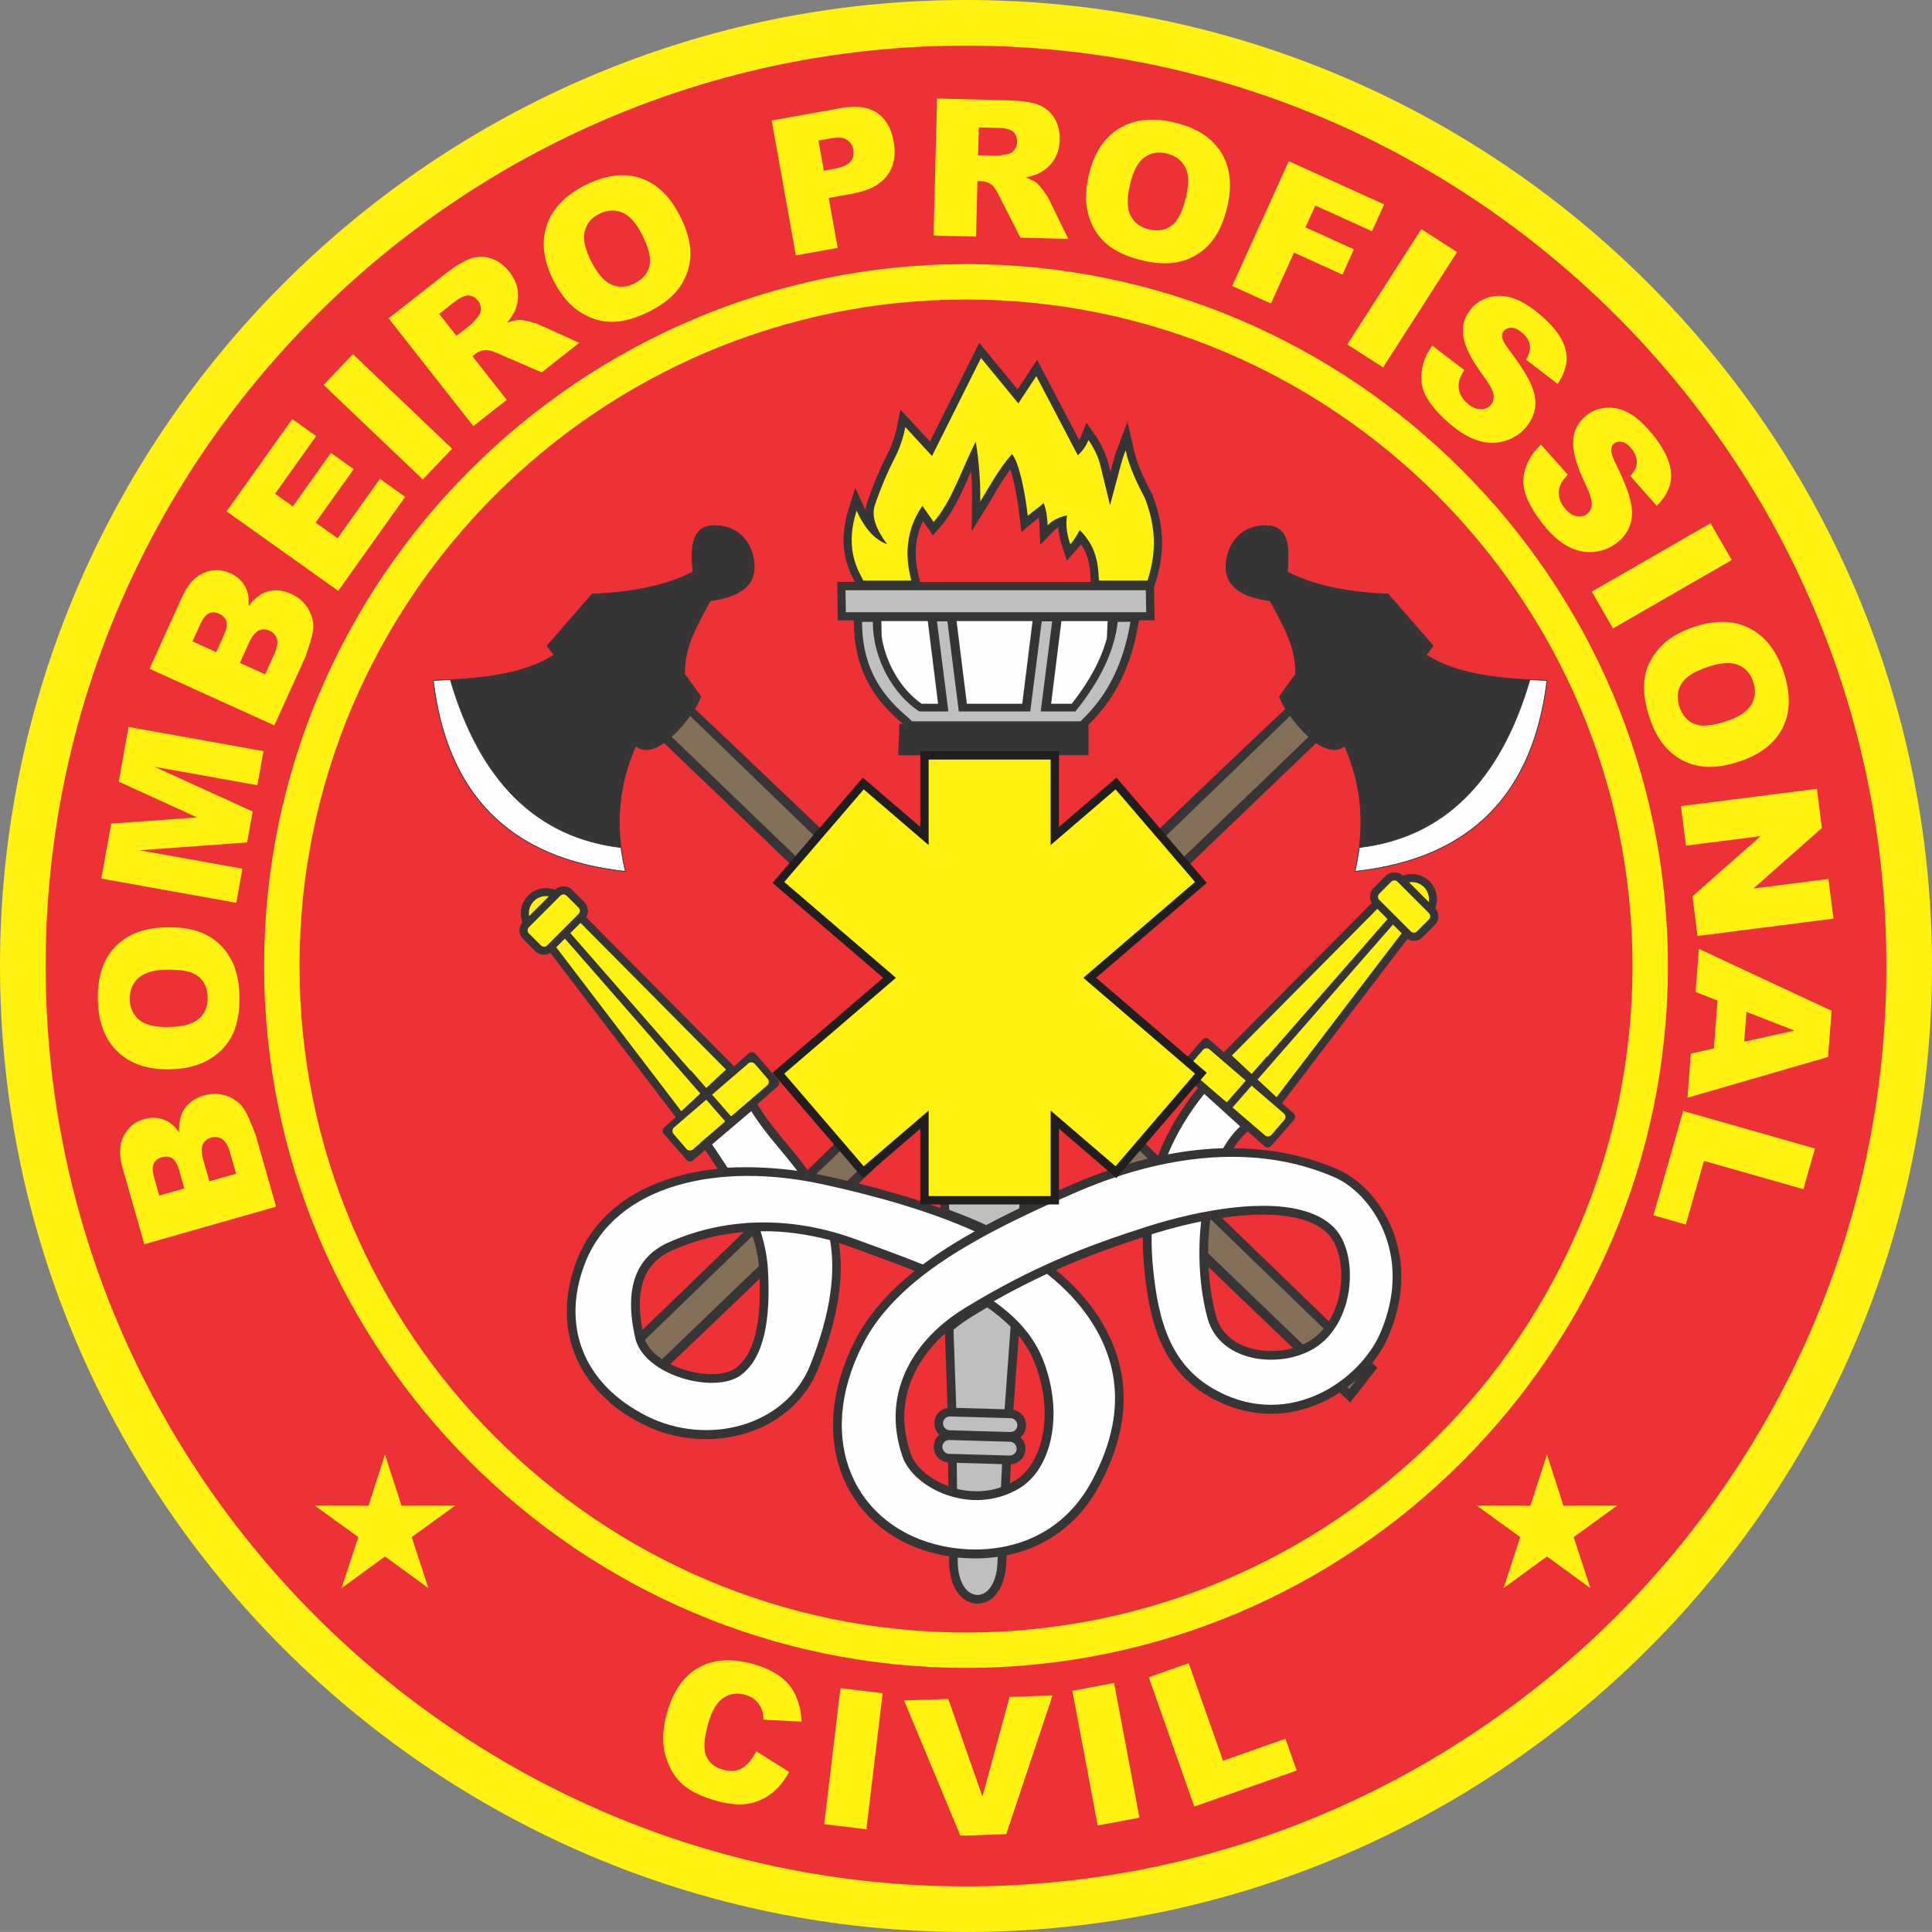 <?xml version="1.0" encoding="UTF-8"?>
<!DOCTYPE svg PUBLIC "-//W3C//DTD SVG 1.1//EN" "http://www.w3.org/Graphics/SVG/1.1/DTD/svg11.dtd">
<!-- Creator: CorelDRAW -->
<svg xmlns="http://www.w3.org/2000/svg" xml:space="preserve" width="53.36mm" height="53.359mm" version="1.1" style="shape-rendering:geometricPrecision; text-rendering:geometricPrecision; image-rendering:optimizeQuality; fill-rule:evenodd; clip-rule:evenodd"
viewBox="0 0 811.96 811.95"
 xmlns:xlink="http://www.w3.org/1999/xlink"
 xmlns:xodm="http://www.corel.com/coreldraw/odm/2003">
 <rect x="0" y="0" width="811.96" height="811.95" fill="#808080" stroke="none"/>
 <defs>
  <style type="text/css">
   <![CDATA[
    .str0 {stroke:#373435;stroke-width:0.27;stroke-miterlimit:2.613}
    .str2 {stroke:#373435;stroke-width:0.27;stroke-miterlimit:2.613}
    .str1 {stroke:#373435;stroke-width:0.27;stroke-miterlimit:2.613}
    .str3 {stroke:#373435;stroke-width:0.27;stroke-miterlimit:2.613}
    .str4 {stroke:#373435;stroke-width:0.27;stroke-miterlimit:2.613}
    .fil9 {fill:none}
    .fil6 {fill:#FEFEFE}
    .fil8 {fill:#FEFEFE}
    .fil5 {fill:#BDBFC1}
    .fil3 {fill:#373435}
    .fil4 {fill:#FFF212}
    .fil0 {fill:#FFF212}
    .fil7 {fill:#847059}
    .fil2 {fill:#ED3237}
    .fil1 {fill:#ED3237}
    .fil11 {fill:#FFF212;fill-rule:nonzero}
    .fil10 {fill:#201E1E;fill-rule:nonzero}
   ]]>
  </style>
 </defs>
 <g id="Camada_x0020_1">
  <g id="_2252243869008">
   <path class="fil0" d="M405.98 0c223.6,0 405.98,182.37 405.98,405.98 0,223.6 -182.37,405.98 -405.98,405.98 -223.6,0 -405.98,-182.37 -405.98,-405.98 0,-223.6 182.37,-405.98 405.98,-405.98z"/>
   <path class="fil1" d="M405.98 19.17c213.05,0 386.81,173.76 386.81,386.81 0,213.05 -173.76,386.81 -386.81,386.81 -213.05,0 -386.81,-173.76 -386.81,-386.81 0,-213.05 173.76,-386.81 386.81,-386.81zm0 91.81c162.48,0 294.99,132.52 294.99,294.99 0,162.48 -132.52,294.99 -294.99,294.99 -162.48,0 -294.99,-132.52 -294.99,-294.99 0,-162.48 132.52,-294.99 294.99,-294.99z"/>
   <path class="fil2" d="M405.98 125.87c154.28,0 280.11,125.83 280.11,280.11 0,154.28 -125.83,280.11 -280.11,280.11 -154.28,0 -280.11,-125.83 -280.11,-280.11 0,-154.28 125.83,-280.11 280.11,-280.11z"/>
   <path class="fil3" d="M425.86 592.47l0.3 0.05 0.63 0.18 0.6 0.24 0.57 0.3 0.53 0.35 0.49 0.39 0.45 0.44 0.4 0.47 0.36 0.51 0.31 0.54 0.26 0.57 0.2 0.6 0.15 0.62 0.09 0.63 0.03 0.56 0 0.19 -0.03 0.59 -0.11 0.68 -0.18 0.65 -0.24 0.62 -0.3 0.58 -0.35 0.54 -0.4 0.5 -0.44 0.46 -0.35 0.29 0.32 0.31 0.4 0.47 0.36 0.51 0.31 0.54 0.26 0.57 0.21 0.59 0.15 0.62 0.09 0.63 0.03 0.56 0 0.19 -0.03 0.59 -0.11 0.68 -0.18 0.65 -0.24 0.62 -0.3 0.58 -0.35 0.54 -0.4 0.5 -0.44 0.45 -0.48 0.41 -0.52 0.36 -0.55 0.31 -0.58 0.26 -0.61 0.2 -0.63 0.14 -0.66 0.08 -0.06 0 -1.93 41.68 -0.14 1.82 -0.23 1.77 -0.32 1.68 -0.41 1.58 -0.5 1.48 -0.59 1.38 -0.67 1.28 -0.76 1.18 -0.84 1.07 -0.93 0.95 -1.01 0.83 -1.09 0.7 -1.16 0.55 -1.22 0.39 -1.26 0.22 -1.28 0.04 -1.27 -0.14 -1.23 -0.31 -1.18 -0.48 -1.12 -0.63 -1.04 -0.76 -0.96 -0.89 -0.87 -1 -0.79 -1.11 -0.7 -1.21 -0.62 -1.3 -0.53 -1.4 -0.44 -1.49 -0.35 -1.58 -0.26 -1.67 -0.17 -1.76 -0.07 -1.8 -0.42 -41.81 -0.34 -0.03 -0.65 -0.12 -0.63 -0.18 -0.6 -0.24 -0.57 -0.3 -0.53 -0.35 -0.49 -0.39 -0.45 -0.44 -0.4 -0.48 -0.36 -0.51 -0.31 -0.54 -0.26 -0.57 -0.2 -0.6 -0.15 -0.61 -0.09 -0.63 -0.03 -0.56 0 -0.19 0.03 -0.59 0.11 -0.67 0.18 -0.65 0.24 -0.62 0.3 -0.58 0.35 -0.54 0.4 -0.5 0.44 -0.45 0.35 -0.29 -0.32 -0.31 -0.4 -0.47 -0.36 -0.51 -0.31 -0.54 -0.26 -0.57 -0.2 -0.6 -0.15 -0.61 -0.09 -0.63 -0.03 -0.56 0 -0.19 0.03 -0.59 0.11 -0.67 0.18 -0.65 0.24 -0.62 0.3 -0.58 0.35 -0.54 0.4 -0.5 0.44 -0.45 0.48 -0.41 0.52 -0.36 0.55 -0.31 0.58 -0.26 0.61 -0.2 0.64 -0.14 0.11 -0.01 -1.21 -34.47c2.99,-2.62 6.16,-4.94 9.38,-6.92l0 -0c0.02,-0.02 0.05,-0.03 0.07,-0.05 8.24,-5.07 16.02,-9.41 23.46,-13.2l-0.31 4.29 -0.46 0.23 -2.49 1.31 -2.52 1.36 -2.55 1.4 -2.13 1.2c3.34,2.35 6.42,4.87 9.2,7.61l-2.77 38zm5.93 -81.3c-13.3,6.39 -25.36,12.98 -35.7,20.16l-0.15 -4.35 0.03 -0.02 2.01 -1.33 2.04 -1.32 2.08 -1.3 2.11 -1.29 2.15 -1.28 2.18 -1.27 2.21 -1.26 0.73 -0.41c-5.16,-2.31 -10.54,-4.45 -16.09,-6.45 -2.15,-61.54 -6.86,-136.23 -6.86,-193.6l-11.03 0 0.47 -13.14 1.52 0 -0.3 -0.29 -2.5 -2.22 -1 -0.93 -0.98 -0.94 -0.96 -0.96 -0.93 -0.98 -0.91 -1 -0.88 -1.02 -0.86 -1.04 -0.83 -1.06 -0.81 -1.08 -0.78 -1.1 -0.75 -1.12 -0.72 -1.14 -0.7 -1.17 -0.66 -1.19 -0.64 -1.22 -0.6 -1.25 -0.57 -1.27 -0.54 -1.3 -0.51 -1.33 -0.47 -1.36 -0.44 -1.39 -0.4 -1.42 -0.37 -1.45 -0.33 -1.48 -0.29 -1.51 -0.25 -1.54 -0.21 -1.58 -0.17 -1.61 -0.13 -1.65 -0.09 -1.68 -0.09 -3.3 -6.72 0 -0.24 -16.18 7.4 0 -1.3 -2.58 -0.5 -1.07 -0.45 -1.07 -0.41 -1.07 -0.37 -1.07 -0.33 -1.07 -0.3 -1.07 -0.26 -1.07 -0.22 -1.07 -0.19 -1.07 -0.15 -1.07 -0.12 -1.07 -0.08 -1.07 -0.05 -1.07 -0.02 -1.07 0.02 -1.07 0.05 -1.07 0.08 -1.07 0.1 -1.07 0.14 -1.07 0.16 -1.07 0.19 -1.08 0.22 -1.08 0.24 -1.08 0.27 -1.08 0.3 -1.08 0.32 -1.08 2.86 -9.01 4.04 8.8 0.29 0.6 0.01 -0.14 0.07 -0.64 0.1 -0.64 0.13 -0.64 0.16 -0.63 0.18 -0.59 0.25 -0.74 0.24 -0.7 0.24 -0.7 0.25 -0.69 0.25 -0.69 0.25 -0.69 0.25 -0.69 0.26 -0.68 0.26 -0.68 0.26 -0.68 0.26 -0.67 0.27 -0.67 0.27 -0.67 0.27 -0.67 0.28 -0.66 0.28 -0.66 0.28 -0.66 0.28 -0.66 0.29 -0.65 0.29 -0.65 0.29 -0.65 0.29 -0.65 0.3 -0.64 0.3 -0.64 0.3 -0.64 0.3 -0.63 0.31 -0.63 0.31 -0.63 0.31 -0.63 0.31 -0.63 0.32 -0.63 0.3 -0.6 0.29 -0.61 0.28 -0.61 0.27 -0.62 0.26 -0.62 0.25 -0.63 0.24 -0.63 0.23 -0.63 0.22 -0.63 0.21 -0.64 0.2 -0.64 0.19 -0.64 0.18 -0.65 0.18 -0.65 0.17 -0.65 0.16 -0.65 0.15 -0.65 0.14 -0.66 1.45 -7.08 12.4 13.41 20.74 -41.48 16.09 19.57 8.2 -12.44 17.71 33.79 0.01 -0.02 0.17 -0.34 0.16 -0.35 0.16 -0.35 2.57 -6.29 3.65 5.26 0.36 0.53 0.35 0.53 0.34 0.53 0.33 0.53 0.31 0.53 0.3 0.53 0.3 0.53 0.28 0.53 0.27 0.53 0.26 0.53 0.25 0.52 0.24 0.53 0.23 0.53 0.22 0.53 0.21 0.52 0.2 0.53 0.19 0.52 0.18 0.53 0.17 0.52 0.16 0.52 0.15 0.52 0.14 0.52 0.93 3.81 1.04 -3.87 0.17 -0.61 0.17 -0.61 0.18 -0.61 0.18 -0.61 0.19 -0.6 0.19 -0.6 0.2 -0.6 0.21 -0.6 0.21 -0.6 0.22 -0.6 4.24 -11.17 2.67 11.78 0.21 0.87 0.23 0.86 0.24 0.86 0.26 0.87 0.28 0.87 0.3 0.88 0.32 0.89 0.34 0.91 0.37 0.93 0.39 0.95 0.42 0.97 0.45 1 0.48 1.04 0.51 1.07 0.54 1.11 0.57 1.16 0.61 1.2 0.65 1.25 0.66 1.26 0.43 1.18 0.42 1.21 0.4 1.2 0.37 1.19 0.35 1.19 0.32 1.18 0.29 1.18 0.27 1.17 0.24 1.17 0.21 1.17 0.19 1.16 0.16 1.16 0.13 1.16 0.1 1.16 0.07 1.17 0.05 1.17 0.02 1.17 -0.01 1.18 -0.04 1.18 -0.07 1.19 -0.1 1.2 -0.13 1.21 -0.16 1.21 -0.19 1.22 -0.22 1.24 -0.25 1.25 -0.28 1.26 -0.31 1.27 -0.35 1.29 -0.38 1.3 -0.9 2.89 0.26 13.83 -6.56 0 -0.43 2.48 -0.29 1.56 -0.31 1.54 -0.33 1.53 -0.36 1.51 -0.38 1.5 -0.4 1.49 -0.43 1.47 -0.45 1.46 -0.47 1.44 -0.5 1.43 -0.52 1.41 -0.55 1.4 -0.57 1.38 -0.6 1.36 -0.62 1.35 -0.65 1.33 -0.68 1.32 -0.7 1.3 -0.73 1.28 -0.76 1.27 -0.78 1.25 -0.81 1.23 -0.84 1.22 -0.87 1.2 -0.9 1.18 -0.93 1.16 -0.96 1.15 -0.99 1.13 -1.02 1.11 -1.05 1.09 -1.34 1.33 0 12.83 -13.71 0c-1.85,56.69 -7.87,137.24 -11.98,193.71zm-29.37 -300.74l-0.59 1.11 -0.6 1.1 -0.62 1.08 -0.63 1.07 -0.65 1.05 -0.67 1.03 -0.69 1.01 -0.71 0.99 -0.73 0.97 -0.76 0.94 -3.65 4.26 -3.45 -4.92 -0.3 -0.42 -0.3 -0.43 -0.17 -0.25 -0.26 0.55 -0.37 0.84 -0.34 0.84 -0.32 0.85 -0.29 0.85 -0.26 0.86 -0.24 0.86 -0.21 0.87 -0.18 0.87 -0.16 0.88 -0.13 0.88 -0.11 0.89 -0.08 0.89 -0.06 0.9 -0.03 0.9 -0.01 0.91 0.02 0.92 0.04 0.92 0.06 0.93 0.09 0.94 0.11 0.94 0.14 0.95 0.16 0.96 0.18 0.96 0.21 0.97 0.23 0.98 0.63 2.46 71.69 0 -0.05 -1.07 -0.03 -0.63 -0.04 -0.62 -0.04 -0.62 -0.05 -0.62 -0.05 -0.61 -0.06 -0.61 -0.07 -0.61 -0.08 -0.6 -0.09 -0.6 -0.1 -0.6 -0.11 -0.59 -0.13 -0.59 -0.14 -0.59 -0.15 -0.58 -0.17 -0.58 -0.19 -0.58 -0.2 -0.58 -0.22 -0.57 -0.24 -0.57 -0.26 -0.57 -0.28 -0.57 -0.31 -0.57 -0.33 -0.57 -0.35 -0.57 -0.38 -0.58 -0.02 -0.03 -0.18 0.26 -0.32 0.44 -0.33 0.44 -0.35 0.43 -0.37 0.43 -4.36 4.85 -1.98 -6.08 -0.12 -0.4 -0.12 -0.4 -0.12 -0.4 -0.12 -0.4 -0.11 -0.41 -0.11 -0.41 -0.1 -0.41 -0.1 -0.42 -0.09 -0.42 -0.09 -0.42 -0.08 -0.42 -0.08 -0.43 -0.07 -0.43 -0.07 -0.43 -0.06 -0.44 -0.05 -0.44 -0.05 -0.44 -0.04 -0.44 -0.02 -0.28 -0.1 0.06 -0.17 0.11 -0.17 0.11 -0.16 0.11 -0.16 0.11 -0.15 0.11 -0.15 0.11 -0.15 0.12 -0.14 0.12 -0.14 0.12 -0.13 0.12 -0.13 0.12 -0.12 0.12 -5.74 5.9 -0.35 -8.31 -0.01 -0.28 -0.02 -0.28 -0.02 -0.29 -0.02 -0.28 -0.02 -0.28 -0.02 -0.28 -0.02 -0.28 -0.03 -0.28 -0.03 -0.28 -0.03 -0.28 -0.03 -0.27 -0.01 -0.04 -0.12 0.09 -0.42 0.32 -0.43 0.34 -0.45 0.36 -0.46 0.38 -5.42 4.6 -0.87 -7.43 -0.12 -1.01 -0.13 -1.02 -0.14 -1.02 -0.15 -1.01 -0.16 -1.01 -0.16 -1 -0.17 -1 -0.17 -0.99 -0.18 -0.98 -0.18 -0.96 -0.19 -0.95 -0.19 -0.93 -0.2 -0.91 -0.2 -0.89 -0.21 -0.86 -0.21 -0.84 -0.21 -0.81 -0.22 -0.78 -0.22 -0.75 -0.22 -0.71 -0.17 -0.5 -0.11 0.15 -0.46 0.63 -0.45 0.64 -0.44 0.64 -0.44 0.64 -0.43 0.64 -0.42 0.64 -0.42 0.64 -0.41 0.64 -0.4 0.64 -0.4 0.64 -0.39 0.64 -0.38 0.63 -0.38 0.63 -0.37 0.62 -0.37 0.62 -0.36 0.61 -0.36 0.6 -0.35 0.6 -0.35 0.59 -0.34 0.58 -0.34 0.57 -0.33 0.56 -0.33 0.55 -0.33 0.54 -6.87 11.11 0.17 -13.24 0 -0.77 0 -0.76 -0 -0.77 -0.01 -0.77 -0.01 -0.77 -0.02 -0.77 -0.02 -0.77 -0.02 -0.77 -0.03 -0.77 -0.03 -0.77 -0.04 -0.77 -0.04 -0.77 -0.05 -0.77 -0.05 -0.77 -0.06 -0.77 -0.03 -0.4 -0.41 0.93 -0.5 1.14 -0.5 1.14 -0.51 1.15 -0.51 1.15 -0.52 1.14 -0.53 1.14 -0.54 1.14 -0.55 1.13 -0.56 1.13 -0.57 1.12z"/>
   <path class="fil4" d="M370.15 205.57l0.26 -0.66 0.26 -0.66 0.26 -0.65 0.27 -0.65 0.27 -0.65 0.27 -0.65 0.27 -0.64 0.28 -0.64 0.28 -0.64 0.28 -0.63 0.28 -0.63 0.29 -0.63 0.29 -0.63 0.29 -0.62 0.3 -0.62 0.3 -0.62 0.3 -0.61 0.3 -0.61 0.3 -0.61 0.31 -0.61 0.32 -0.63 0.32 -0.64 0.32 -0.66 0.31 -0.67 0.29 -0.67 0.28 -0.67 0.27 -0.68 0.26 -0.68 0.25 -0.68 0.24 -0.68 0.23 -0.68 0.22 -0.69 0.21 -0.69 0.2 -0.69 0.19 -0.69 0.18 -0.7 0.17 -0.7 0.16 -0.7 0.15 -0.7 0.1 -0.5 11.22 12.13 20.59 -41.19 15.68 19.08 7.56 -11.46 17.43 33.26c2.13,-1.86 3.55,-4.03 4.48,-6.41l0.01 0.01 0.33 0.49 0.32 0.49 0.31 0.49 0.3 0.49 0.29 0.49 0.28 0.49 0.27 0.48 0.26 0.48 0.25 0.48 0.24 0.48 0.23 0.48 0.22 0.48 0.21 0.47 0.2 0.47 0.19 0.47 0.18 0.47 0.17 0.47 0.16 0.47 0.15 0.47 0.14 0.46 0.13 0.47 0.12 0.46 4.11 16.89 4.54 -16.89 0.16 -0.58 0.17 -0.58 0.17 -0.58 0.17 -0.58 0.18 -0.57 0.19 -0.57 0.19 -0.57 0.2 -0.57 0.2 -0.57 0.21 -0.56 0.17 -0.45 0.14 0.64 0.23 0.92 0.24 0.92 0.26 0.92 0.28 0.92 0.3 0.93 0.32 0.94 0.34 0.94 0.36 0.96 0.39 0.98 0.41 1 0.44 1.02 0.46 1.04 0.49 1.07 0.52 1.1 0.55 1.14 0.59 1.18 0.62 1.22 0.65 1.28 0.56 1.07 0.35 0.94 0.4 1.16 0.38 1.15 0.35 1.14 0.33 1.12 0.3 1.12 0.28 1.11 0.25 1.1 0.22 1.1 0.2 1.09 0.17 1.09 0.15 1.08 0.12 1.08 0.09 1.08 0.07 1.08 0.04 1.08 0.02 1.09 -0.01 1.09 -0.04 1.1 -0.07 1.1 -0.09 1.11 -0.12 1.12 -0.15 1.14 -0.18 1.14 -0.21 1.16 -0.24 1.17 -0.27 1.19 -0.3 1.2 -0.33 1.22 -0.36 1.24 -0.3 0.95 -20.43 0c-0.29,-6.89 -0.99,-14.17 -8.05,-21.21 -1.09,1.95 -2.27,4.12 -3.99,5.99 -1.27,-3.86 -2.09,-8.11 -1.33,-12.17 -3.8,0.8 -6.4,2.33 -8.17,4.19 -0.12,-3.26 -0.57,-6.65 -1.71,-9.38 -1.9,1.93 -3.8,2.93 -6.65,5.39 -1.25,-11.02 -3.87,-22.98 -6.65,-25.94 -5.82,6.59 -10.02,14.67 -13.31,19.95 0.13,-8.38 -0.51,-16.76 -1.9,-25.14 -5.61,10.78 -9.98,25.01 -17.68,33.72 -1.58,-2.26 -3.17,-4.52 -4.75,-6.78 -6.61,9.61 -7.65,20.16 -4.64,31.38l-20.21 0 -1.76 -3.51 -0.45 -0.97 -0.41 -0.97 -0.37 -0.96 -0.34 -0.96 -0.3 -0.96 -0.26 -0.96 -0.23 -0.96 -0.2 -0.96 -0.17 -0.96 -0.13 -0.96 -0.1 -0.96 -0.07 -0.96 -0.04 -0.97 -0.02 -0.97 0.01 -0.97 0.04 -0.97 0.07 -0.98 0.1 -0.98 0.12 -0.98 0.15 -0.99 0.18 -0.99 0.2 -1 0.23 -1 0.25 -1 0.28 -1.01 0.3 -1.01 0.14 -0.45c3.39,7.52 7.66,12.21 12.82,14.06 -4.37,-5.84 -6.81,-11.51 -5.13,-16.44l0.23 -0.69 0.24 -0.68 0.24 -0.68 0.24 -0.68 0.24 -0.68 0.25 -0.67 0.25 -0.67 0.25 -0.66 0.25 -0.66 0.26 -0.66z"/>
   <polygon class="fil5" points="481.56,248.04 481.73,257.31 355.48,257.31 355.34,248.04 "/>
   <path class="fil5" d="M475.08 261.35l-0.22 1.29 -0.28 1.5 -0.3 1.49 -0.32 1.47 -0.34 1.46 -0.37 1.44 -0.39 1.43 -0.41 1.41 -0.43 1.4 -0.45 1.38 -0.48 1.37 -0.5 1.35 -0.52 1.33 -0.55 1.32 -0.57 1.3 -0.59 1.28 -0.62 1.27 -0.64 1.25 -0.67 1.24 -0.69 1.22 -0.72 1.2 -0.74 1.19 -0.77 1.17 -0.8 1.15 -0.82 1.14 -0.85 1.12 -0.88 1.1 -0.91 1.09 -0.93 1.07 -0.96 1.05 -0.99 1.04 -2.28 2.27 -70.82 0 -1.73 -1.66 -2.52 -2.24 -0.95 -0.88 -0.93 -0.89 -0.91 -0.91 -0.88 -0.92 -0.86 -0.94 -0.83 -0.95 -0.81 -0.97 -0.78 -0.99 -0.76 -1.01 -0.73 -1.03 -0.7 -1.05 -0.67 -1.07 -0.65 -1.09 -0.62 -1.11 -0.59 -1.13 -0.56 -1.15 -0.53 -1.18 -0.5 -1.21 -0.47 -1.23 -0.44 -1.26 -0.41 -1.29 -0.37 -1.32 -0.34 -1.35 -0.31 -1.38 -0.27 -1.42 -0.24 -1.45 -0.2 -1.48 -0.16 -1.52 -0.12 -1.56 -0.09 -1.59 -0.07 -2.57 4.57 0c-0.09,15.91 9.02,30.92 19.51,37.67 4.12,0 8.19,0 12.23,0l-4.81 -37.87 4.38 0 4.81 37.87c10.07,0 19.99,0 30.03,0l4.82 -37.87 4.39 0 -4.82 37.87c4.81,0 9.65,0 14.56,0 10.8,-13.32 16.47,-25.83 17.81,-37.67l5.32 0z"/>
   <path class="fil5" d="M399.31 595.3l25.43 0.72c1.6,0.05 2.82,1.39 2.82,2.99l0 0c0,1.6 -1.39,2.87 -2.99,2.82l-25.43 -0.72c-1.6,-0.05 -2.82,-1.39 -2.82,-2.99l0 0c0,-1.6 1.39,-2.87 2.99,-2.82zm40.96 -276.51c-1.64,49.83 -7.74,131.74 -11.99,190l-1.98 0.96 -3.54 1.77 -3.48 1.78 -3.42 1.8 -0.38 0.21 -0 0 -0.21 -0.1 -3.8 -1.71 -3.87 -1.65 -3.94 -1.59 -4 -1.53 -0.72 -0.26c-2.09,-59.79 -6.99,-138.79 -6.99,-189.67l48.3 0zm-41.24 286.41l25.43 0.72c1.6,0.05 2.82,1.39 2.82,2.99l0 0c0,1.6 -1.39,2.87 -2.99,2.82l-25.43 -0.72c-1.6,-0.05 -2.82,-1.39 -2.82,-2.99l0 0c0,-1.6 1.39,-2.87 2.99,-2.82zm25.82 -49.27l-2.65 36.34 -20.32 -0.58 -1.15 -32.82 1.25 -1.02 1.57 -1.2 1.59 -1.15 1.61 -1.09 1.64 -1.04 2.69 -1.64 2.67 -1.6 2.15 -1.26 1.1 0.74 2.25 1.63 2.16 1.68 2.06 1.73 1.38 1.26zm-3.72 59.39l-1.93 41.54c-0.86,18.45 -16.51,17.59 -16.69,-0.47l-0.41 -41.6 19.03 0.54z"/>
   <path class="fil6" d="M441.74 295.78l8.65 0 0.1 -0.13 1.03 -1.32 0.99 -1.32 0.95 -1.31 0.92 -1.3 0.88 -1.29 0.85 -1.29 0.82 -1.28 0.78 -1.27 0.75 -1.27 0.71 -1.26 0.68 -1.25 0.65 -1.24 0.61 -1.24 0.58 -1.23 0.55 -1.22 0.51 -1.22 0.48 -1.21 0.45 -1.21 0.42 -1.2 0.39 -1.19 0.36 -1.18 0.33 -1.18 0.3 -6.69 0.1 -0.44 -19.5 0 -4.33 34.75zm-35.39 0l23.27 0 4.33 -34.75 -31.93 0 4.33 34.75zm-34.15 -21.28l0.46 1.35 0.51 1.33 0.54 1.3 0.58 1.28 0.62 1.26 0.65 1.23 0.68 1.2 0.71 1.17 0.74 1.14 0.77 1.1 0.79 1.07 0.82 1.03 0.84 0.99 0.86 0.95 0.87 0.91 0.89 0.87 0.9 0.82 0.91 0.77 0.92 0.73 0.92 0.67 0.16 0.11 6.9 0 -4.33 -34.75 -19.5 0 0.13 6.51 0.24 1.42 0.29 1.41 0.34 1.4 0.38 1.38 0.42 1.36z"/>
   <path class="fil3 str0" d="M279.28 473.88l4.93 -4.31 -52.85 -69.24 -0.37 0.21 -0.45 0.21 -0.47 0.16 -0.48 0.12 -0.48 0.07 -0.49 0.02 -0.49 -0.02 -0.48 -0.07 -0.48 -0.12 -0.47 -0.16 -0.45 -0.21 -0.44 -0.26 -0.41 -0.3 -0.32 -0.29 -5.17 -5.17 -0.29 -0.32 -0.31 -0.42 -0.26 -0.44 -0.21 -0.45 -0.16 -0.47 -0.12 -0.48 -0.07 -0.48 -0.02 -0.49 0.02 -0.49 0.07 -0.48 0.12 -0.47 0.16 -0.47 0.21 -0.45 0.26 -0.44 0.3 -0.41 0.13 -0.14c-0.47,-1.18 -0.73,-2.47 -0.73,-3.82 0,-5.74 4.68,-10.42 10.42,-10.42 1.34,0 2.63,0.26 3.81,0.72l0.01 -0.01 0.32 -0.29 0.41 -0.3 0.44 -0.26 0.45 -0.21 0.47 -0.16 0.48 -0.12 0.48 -0.07 0.49 -0.02 0.49 0.02 0.48 0.07 0.48 0.12 0.47 0.16 0.45 0.21 0.44 0.26 0.41 0.3 0.32 0.29 5.17 5.17 0.29 0.32 0.3 0.41 0.26 0.44 0.21 0.45 0.16 0.47 0.12 0.47 0.07 0.48 0.02 0.48 -0.02 0.49 -0.07 0.48 -0.12 0.48 -0.16 0.47 -0.21 0.46 -0.19 0.32 62.32 62.83 6.31 -5.52c0.76,-0.67 1.93,-0.59 2.6,0.17l9.55 10.92c0.67,0.76 0.59,1.93 -0.17,2.6l-35.53 31.07c-0.76,0.67 -1.93,0.59 -2.6,-0.17l-9.55 -10.92c-0.67,-0.76 -0.59,-1.93 0.17,-2.6z"/>
   <path class="fil4" d="M233.75 398.11l52.58 68.9 7.98 -7.43 -56.91 -65.12 -3.65 3.65zm63.06 59.14l8.31 -7.74 -61.14 -61.64 -4.29 4.29 50.53 57.81 0.12 -0.12 6.47 7.4zm-74.53 -67.58l13.23 -13.23c0.72,-0.72 1.89,-0.72 2.61,0l5.05 5.05c0.72,0.72 0.72,1.89 0,2.61l-13.23 13.23c-0.72,0.72 -1.89,0.72 -2.61,0l-5.05 -5.05c-0.72,-0.72 -0.72,-1.89 0,-2.61zm7.18 -13.06c0.41,0 0.8,0.03 1.19,0.1l-8.27 8.27c-0.07,-0.39 -0.1,-0.79 -0.1,-1.19 0,-3.96 3.23,-7.18 7.18,-7.18zm53.83 97.21l13.53 -11.65 8.01 9.16 -13.59 11.71c-0.82,0.71 -2.07,0.61 -2.77,-0.21l-5.38 -6.24c-0.7,-0.82 -0.61,-2.07 0.21,-2.77zm15.98 -13.77l15.22 -13.11c0.82,-0.71 2.07,-0.61 2.77,0.21l5.37 6.24c0.71,0.82 0.61,2.07 -0.21,2.77l-15.15 13.05 -8.01 -9.16z"/>
   <g>
    <path class="fil3 str1" d="M650.13 285.97c-5.61,46.83 -31.14,74.87 -80.69,80.23 4.43,-18.66 2.97,-36.23 -4.38,-52.72 -3.18,2.76 -7.59,1.66 -11.98,-1.34 -96.35,92.17 -191.58,185.18 -288.26,277.08l-11.25 -14.38c96.07,-91.88 190.1,-185.75 286.76,-276.82 -1.1,-1.84 -1.99,-3.64 -2.62,-5.29 2.27,-3.15 4.55,-6.31 6.82,-9.46 0.12,-12.02 -5.43,-20.61 -10.75,-30.78 -12.61,-1.69 -19.24,-6.48 -18.49,-15.64 0.62,-7.58 5.24,-14.85 14.51,-15.85 12.18,-1.31 12.09,8.72 11.25,19.36 11.13,5.83 25.6,8.61 42.35,9.3 6.3,7.24 12.6,14.48 18.89,21.72 -0.96,1.3 -1.91,2.61 -2.87,3.91 13.3,8.47 31.64,10.07 50.7,10.68z"/>
    <path class="fil7" d="M258.52 575.2l283.67 -274.32c2.21,3.18 4.92,6.3 7.76,8.8l-284.72 274.09 -6.71 -8.57z"/>
   </g>
   <g>
    <path class="fil3 str2" d="M182.11 285.97c5.61,46.83 31.13,74.87 80.69,80.23 -4.43,-18.66 -2.97,-36.23 4.38,-52.72 3.18,2.76 7.59,1.66 11.98,-1.34 96.35,92.17 191.58,185.18 288.26,277.08l11.25 -14.38c-96.07,-91.88 -190.1,-185.75 -286.76,-276.82 1.1,-1.84 2,-3.64 2.62,-5.29 -2.27,-3.15 -4.55,-6.31 -6.82,-9.46 -0.12,-12.02 5.43,-20.61 10.75,-30.78 12.61,-1.69 19.24,-6.48 18.49,-15.64 -0.62,-7.58 -5.24,-14.85 -14.51,-15.85 -12.18,-1.31 -12.09,8.72 -11.26,19.36 -11.13,5.83 -25.6,8.61 -42.34,9.3 -6.3,7.24 -12.6,14.48 -18.89,21.72 0.96,1.3 1.91,2.61 2.87,3.91 -13.3,8.47 -31.64,10.07 -50.7,10.68z"/>
    <path class="fil7" d="M573.72 575.2l-283.67 -274.32c-2.22,3.18 -4.92,6.3 -7.76,8.8l284.72 274.09 6.71 -8.57z"/>
   </g>
   <path class="fil8 str3" d="M182.11 285.97c5.61,46.83 31.13,74.87 80.69,80.23 -0.8,-3.36 -1.4,-6.69 -1.82,-9.99l0 -0c-35.28,-4.18 -59.19,-27.68 -71.73,-70.53 -2.36,0.12 -4.75,0.21 -7.14,0.29z"/>
   <path class="fil3" d="M256.28 589.31l-1.97 -1.76 -1.86 -1.82 -1.75 -1.88 -1.64 -1.94 -1.53 -1.99 -1.42 -2.05 -1.3 -2.1 -1.19 -2.15 -1.07 -2.19 -0.96 -2.24 -0.84 -2.28 -0.72 -2.31 -0.6 -2.35 -0.48 -2.38 -0.37 -2.41 -0.24 -2.44 -0.13 -2.46 -0.01 -2.48 0.11 -2.5 0.23 -2.52 0.35 -2.53 0.47 -2.55 0.58 -2.56 0.7 -2.57 0.82 -2.57 0.94 -2.6 1.37 -3.24 1.57 -3.12 1.75 -2.98 1.92 -2.83 2.09 -2.69 2.25 -2.54 2.4 -2.39 2.55 -2.24 2.68 -2.1 2.81 -1.95 2.94 -1.81 3.05 -1.67 3.16 -1.53 3.27 -1.39 3.36 -1.25 3.46 -1.12 3.54 -0.98 3.62 -0.85 3.7 -0.72 3.77 -0.59 3.83 -0.47 0.08 -0.01 -0.33 -0.51 -1.01 -1.54 -1.01 -1.55 -1.01 -1.55 -1.02 -1.55 -2.8 -4.27 2.99 -2.53 0.52 -0.44 0.52 -0.44 0.52 -0.44 0.52 -0.44 1.54 -1.31 0.52 -0.44 1.55 -1.31 0.52 -0.44 1.03 -0.87 0.52 -0.44 0.52 -0.44 1.55 -1.31 0.52 -0.44 1.54 -1.31 0.52 -0.44 1.54 -1.31 0.52 -0.44 1.03 -0.87 3.74 -3.16 3.76 5.94 1.56 2.28 1.66 2.26 1.73 2.25 1.8 2.25 1.85 2.26 1.89 2.28 1.91 2.31 1.92 2.36 1.91 2.41 1.89 2.47 1.73 2.39 2.04 0.36 4.18 0.85 4.46 0.99 4.43 1.02 4.41 1.06 4.39 1.1 4.36 1.14 4.33 1.19 4.29 1.23 4.25 1.28 4.21 1.32 4.16 1.37 4.11 1.43 4.06 1.48 4 1.53 3.94 1.59 3.87 1.65 3.8 1.71 0.21 0.1 0 0 0.38 -0.21 3.42 -1.8 3.48 -1.78 3.54 -1.77 3.6 -1.75 3.66 -1.74 3.72 -1.73 3.77 -1.72 3.83 -1.72 3.88 -1.71 3.94 -1.71 3.52 -1.49 3.54 -1.42 3.55 -1.35 3.56 -1.28 3.57 -1.21 3.57 -1.13 3.58 -1.06 3.58 -0.98 3.58 -0.9 3.55 -0.81 0 0 0.02 -0 0.66 -1.69 0.96 -2.29 1.03 -2.28 1.1 -2.27 1.17 -2.26 1.23 -2.25 1.3 -2.24 1.37 -2.24 1.44 -2.23 1.51 -2.22 1.58 -2.21 1.64 -2.21 4.13 -5.3 3.4 3.09 0.47 0.43 0.47 0.43 0.47 0.43 0.47 0.43 0.47 0.43 0.47 0.43 0.94 0.86 0.47 0.43 0.47 0.43 0.47 0.43 0.47 0.43 0.47 0.43 0.47 0.43 0.94 0.86 0.47 0.43 0.47 0.43 0.47 0.43 0.47 0.43 0.47 0.43 0.47 0.43 0.94 0.86 0.47 0.43 0.47 0.43 0.47 0.43 0.47 0.43 0.47 0.43 0.47 0.43 3.32 3.02 -4.23 4.24 -1.36 1.56 -1.3 1.68 -1.22 1.77 0.18 -0 3.51 0.07 3.49 0.17 3.48 0.27 3.46 0.37 3.44 0.47 3.42 0.58 3.39 0.68 3.37 0.79 3.34 0.9 3.31 1.01 3.28 1.12 3.25 1.24 3.24 1.36 1.58 0.75 1.6 0.88 1.59 0.99 1.58 1.09 1.56 1.2 1.54 1.3 1.51 1.4 1.48 1.5 1.44 1.6 1.4 1.7 1.35 1.79 1.29 1.89 1.22 1.98 1.15 2.07 1.08 2.15 0.99 2.24 0.9 2.32 0.8 2.41 0.69 2.48 0.58 2.56 0.46 2.64 0.33 2.71 0.2 2.77 0.06 2.84 -0.09 2.9 -0.24 2.96 -0.4 3.02 -0.57 3.07 -0.75 3.12 -0.92 3.17 -1.11 3.21 -1.3 3.26 -0.94 2.04 -1.06 2.03 -1.18 2.01 -1.3 1.99 -1.41 1.96 -1.52 1.92 -1.62 1.88 -1.72 1.83 -1.82 1.77 -1.92 1.71 -2.01 1.64 -2.1 1.57 -2.18 1.49 -2.26 1.39 -2.34 1.3 -2.42 1.19 -2.49 1.08 -2.56 0.96 -2.63 0.84 -2.69 0.7 -2.75 0.56 -2.8 0.41 -2.85 0.25 -2.89 0.08 -2.94 -0.09 -2.97 -0.27 -3 -0.46 -3.02 -0.66 -3.04 -0.86 -3.05 -1.07 -3.06 -1.28 -3.04 -1.49 -1.94 -1.07 -1.84 -1.12 -1.76 -1.17 -1.68 -1.23 -1.61 -1.28 -1.53 -1.33 -1.45 -1.38 -1.38 -1.43 -1.3 -1.47 -1.23 -1.52 -1.16 -1.56 -1.09 -1.6 -1.03 -1.64 -0.96 -1.68 -0.9 -1.71 -0.84 -1.75 -0.78 -1.78 -0.73 -1.81 -0.68 -1.84 -0.63 -1.87 -0.58 -1.9 -0.53 -1.92 -0.49 -1.95 -0.45 -1.98 -0.42 -2 -0.38 -2.03 -0.35 -2.05 -0.32 -2.07 -0.29 -2.09 -0.27 -2.11 -0.25 -2.13 -0.22 -2.16 -0.23 -2.61 -0.18 -2.6 -0.13 -2.58 -0.07 -2.56 -0.02 -2.54 0.01 -0.48 -0.17 0.06 -2.22 0.73 -2.22 0.73 -2.22 0.75 -2.22 0.76 -2.22 0.77 -2.22 0.79 -2.23 0.8 -2.23 0.82 -2.24 0.84 -2.25 0.86 -2.26 0.88 -2.27 0.91 -2.28 0.93 -2.29 0.96 -2.31 0.99 -2.32 1.02 -0.35 0.16 2.83 2.41 2.74 2.51 2.61 2.59 2.48 2.68 2.35 2.77 2.21 2.86 2.06 2.94 1.43 2.23 1.33 2.23 1.22 2.24 1.13 2.24 1.03 2.25 0.93 2.26 0.83 2.26 0.74 2.27 0.64 2.27 0.54 2.28 0.45 2.28 0.36 2.28 0.27 2.28 0.18 2.28 0.09 2.28 0.01 2.28 -0.08 2.28 -0.16 2.27 -0.24 2.27 -0.32 2.26 -0.4 2.26 -0.48 2.25 -0.55 2.25 -0.63 2.24 -0.7 2.24 -0.77 2.23 -0.84 2.22 -0.9 2.22 -0.97 2.21 -1.03 2.2 -1.09 2.2 -1.16 2.21 -1.49 2.61 -1.58 2.49 -1.65 2.36 -1.73 2.23 -1.8 2.1 -1.86 1.98 -1.92 1.85 -1.97 1.73 -2.02 1.61 -2.07 1.49 -2.11 1.37 -2.15 1.26 -2.18 1.15 -2.2 1.04 -2.23 0.94 -2.25 0.83 -2.26 0.73 -2.27 0.64 -2.28 0.54 -2.28 0.45 -2.28 0.37 -2.27 0.28 -2.26 0.2 -2.25 0.13 -2.23 0.05 -2.21 -0.02 -2.19 -0.09 -2.16 -0.15 -2.13 -0.22 -2.09 -0.28 -2.05 -0.33 -2.04 -0.39 -3.55 -0.85 -3.46 -1.02 -3.35 -1.2 -3.22 -1.36 -3.1 -1.53 -2.97 -1.69 -2.83 -1.84 -2.69 -1.99 -2.54 -2.14 -2.39 -2.28 -2.23 -2.41 -2.07 -2.54 -1.91 -2.67 -1.74 -2.78 -1.56 -2.9 -1.38 -3.01 -1.2 -3.11 -1.01 -3.2 -0.82 -3.29 -0.63 -3.38 -0.43 -3.45 -0.23 -3.53 -0.03 -3.59 0.17 -3.65 0.38 -3.71 0.59 -3.76 0.81 -3.81 1.03 -3.85 1.25 -3.88 1.47 -3.92 1.7 -3.94 1.92 -3.97 1.45 -2.69 1.57 -2.62 1.68 -2.57 1.79 -2.51 1.9 -2.45 2 -2.4 2.1 -2.35 2.2 -2.3 2.3 -2.25 2.39 -2.21 2.48 -2.16 2.57 -2.12 0.59 -0.47 -1.75 -0.7 -2.99 -1.16 -3.01 -1.14 -3.02 -1.13 -3.02 -1.12 -3.03 -1.11 -3.02 -1.1 -3.01 -1.1 -2.97 -1.09 -2.34 -0.84 -2.33 -0.78 -1.38 -0.43 0.38 2.72 0.32 4.04 0.08 4.22 -0.17 4.42 -0.43 4.62 -0.7 4.83 -0.99 5.05 -1.29 5.28 -1.6 5.52 -1.92 5.77 -2.27 6.06 -1.11 2.58 -1.26 2.5 -1.4 2.38 -1.52 2.27 -1.64 2.15 -1.76 2.03 -1.86 1.91 -1.97 1.79 -2.06 1.67 -2.15 1.55 -2.23 1.43 -2.3 1.31 -2.37 1.18 -2.43 1.06 -2.48 0.94 -2.53 0.82 -2.58 0.69 -2.61 0.57 -2.65 0.45 -2.67 0.32 -2.69 0.2 -2.71 0.07 -2.72 -0.05 -2.72 -0.17 -2.72 -0.3 -2.72 -0.43 -2.7 -0.55 -2.69 -0.68 -2.66 -0.81 -2.63 -0.94 -2.6 -1.07 -2.55 -1.2 -2.61 -1.37 -2.5 -1.43 -2.4 -1.5 -2.29 -1.57 -2.19 -1.64 -2.08 -1.7zm251.57 -67.57l-0.08 2.76 -0.02 2.75 0.05 2.74 0.12 2.72 0.18 2.7 0.24 2.66 0.3 2.62 0.36 2.58 0.42 2.52 0.48 2.46 0.53 2.4 0.58 2.28 0.49 1.55 0.57 1.41 0.66 1.31 0.75 1.23 0.84 1.14 0.92 1.07 1 0.99 1.08 0.92 1.15 0.84 1.22 0.77 1.29 0.7 1.35 0.63 1.4 0.55 1.45 0.48 1.49 0.4 1.53 0.32 1.56 0.25 1.58 0.17 1.6 0.1 1.61 0.02 1.61 -0.05 1.6 -0.13 1.59 -0.2 1.56 -0.27 1.54 -0.34 1.5 -0.41 1.46 -0.47 1.4 -0.54 1.35 -0.6 1.28 -0.65 1.21 -0.71 1.13 -0.76 1.26 -0.97 1.18 -1.05 1.11 -1.13 1.05 -1.2 0.98 -1.27 0.91 -1.34 0.84 -1.4 0.77 -1.45 0.7 -1.5 0.63 -1.54 0.56 -1.58 0.49 -1.61 0.42 -1.63 0.35 -1.65 0.27 -1.66 0.2 -1.66 0.13 -1.66 0.06 -1.65 -0.01 -1.64 -0.08 -1.61 -0.14 -1.58 -0.21 -1.54 -0.27 -1.5 -0.34 -1.45 -0.4 -1.39 -0.45 -1.32 -0.51 -1.25 -0.56 -1.17 -0.61 -1.08 -0.66 -0.99 -0.69 -0.9 -0.73 -0.8 -1.21 -1.12 -1.32 -1.03 -1.44 -0.94 -1.56 -0.86 -1.68 -0.78 -1.8 -0.69 -1.91 -0.61 -2.01 -0.53 -2.11 -0.44 -2.2 -0.36 -2.29 -0.28 -2.36 -0.2 -2.44 -0.12 -2.5 -0.05 -2.56 0.02 -2.61 0.1 -2.66 0.16 -2.69 0.23 -2.73 0.29 -2.75 0.35 -2.77 0.4 -2.79 0.46 -1.03 0.19 -0.11 0.85 -0.28 2.73 -0.21 2.75 -0.15 2.76zm-102.9 32.69l-1.61 1.09 -1.59 1.15 -1.57 1.2 -1.54 1.26 -1.51 1.31 -1.48 1.37 -1.44 1.42 -1.39 1.47 -1.34 1.52 -1.29 1.57 -1.23 1.62 -1.17 1.66 -1.1 1.71 -1.03 1.75 -0.96 1.8 -0.88 1.84 -0.8 1.88 -0.71 1.92 -0.62 1.97 -0.53 2.01 -0.43 2.05 -0.33 2.09 -0.23 2.13 -0.11 2.18 -0 2.22 0.12 2.27 0.24 2.31 0.37 2.36 0.5 2.4 0.64 2.45 0.78 2.47 0.39 1 0.48 0.98 0.57 1 0.67 1 0.77 0.99 0.86 0.98 0.95 0.97 1.03 0.94 1.11 0.92 1.19 0.88 1.26 0.84 1.33 0.8 1.39 0.75 1.44 0.7 1.5 0.64 1.54 0.57 1.58 0.51 1.62 0.43 1.65 0.36 1.68 0.28 1.7 0.2 1.72 0.11 1.73 0.02 1.74 -0.07 1.75 -0.17 1.75 -0.27 1.75 -0.37 1.75 -0.48 1.74 -0.59 1.73 -0.71 1.72 -0.83 1.7 -0.95 1.02 -0.66 0.98 -0.73 0.95 -0.8 0.92 -0.88 0.88 -0.95 0.85 -1.02 0.81 -1.09 0.77 -1.16 0.72 -1.22 0.68 -1.29 0.63 -1.35 0.58 -1.41 0.53 -1.47 0.48 -1.52 0.42 -1.57 0.37 -1.62 0.31 -1.67 0.25 -1.71 0.19 -1.75 0.12 -1.79 0.06 -1.83 -0.01 -1.86 -0.07 -1.89 -0.14 -1.92 -0.21 -1.94 -0.29 -1.96 -0.36 -1.99 -0.43 -2 -0.51 -2.02 -0.59 -2.03 -0.66 -2.04 -0.74 -2.02 -0.99 -2.36 -1.12 -2.26 -1.25 -2.18 -1.37 -2.11 -1.5 -2.04 -1.62 -1.97 -1.73 -1.91 -1.85 -1.85 -1.96 -1.79 -2.06 -1.73 -2.16 -1.68 -2.25 -1.63 -1.1 -0.74 -2.15 1.26 -2.67 1.6 -2.69 1.64 -1.64 1.04zm-108.24 -33.92l-2.36 0.65 -2.35 0.72 -2.34 0.78 -2.33 0.85 -2.32 0.91 -2.3 0.98 -1.16 0.54 -1.09 0.57 -1.04 0.6 -0.98 0.63 -0.93 0.66 -0.87 0.7 -0.82 0.72 -0.77 0.76 -0.73 0.79 -0.68 0.82 -0.63 0.86 -0.59 0.9 -0.54 0.93 -0.5 0.98 -0.45 1.02 -0.41 1.06 -0.37 1.11 -0.32 1.15 -0.27 1.2 -0.23 1.25 -0.18 1.3 -0.13 1.35 -0.08 1.4 -0.03 1.45 0.02 1.5 0.07 1.55 0.13 1.6 0.18 1.65 0.24 1.7 0.29 1.75 0.35 1.8 0.38 1.77 0.33 1.16 0.42 1.07 0.54 1.06 0.66 1.04 0.77 1.02 0.88 1 0.98 0.98 1.08 0.94 1.17 0.91 1.26 0.86 1.34 0.82 1.4 0.77 1.46 0.72 1.51 0.66 1.55 0.6 1.58 0.54 1.61 0.48 1.62 0.41 1.62 0.34 1.61 0.27 1.6 0.2 1.57 0.13 1.54 0.06 1.49 -0.01 1.43 -0.09 1.36 -0.16 1.29 -0.23 1.2 -0.3 1.1 -0.36 1 -0.42 0.89 -0.47 0.81 -0.54 0.7 -0.55 0.7 -0.62 0.67 -0.66 0.64 -0.71 0.62 -0.76 0.59 -0.81 0.57 -0.86 0.54 -0.9 0.51 -0.96 0.49 -1 0.46 -1.05 0.43 -1.1 0.4 -1.15 0.38 -1.2 0.35 -1.25 0.32 -1.29 0.29 -1.34 0.27 -1.39 0.24 -1.43 0.21 -1.47 0.18 -1.52 0.15 -1.56 0.13 -1.6 0.1 -1.64 0.07 -1.68 0.05 -1.71 0.02 -1.75 -0 -1.78 -0.03 -1.82 -0.05 -1.85 -0.08 -1.89 -0.1 -1.9 -0.13 -1.73 -0.18 -1.69 -0.24 -1.68 -0.29 -1.66 -0.34 -1.65 -0.39 -1.64 -0.43 -1.63 -0.48 -1.62 -0.52 -1.61 -0.44 -1.26 -2.23 0.14 -2.4 0.22 -2.4 0.28 -2.39 0.34 -2.39 0.4 -2.38 0.46 -2.37 0.52 -2.37 0.59z"/>
   <path class="fil8" d="M335.06 492.05c-6.55,-8.68 -13.98,-16.25 -19.31,-25.08 -5.5,4.66 -11,9.32 -16.49,13.98 2.15,3.29 4.39,6.46 6.52,9.78 10.44,-0.5 20.11,0.08 29.29,1.33zm69.5 58.27c0.02,-0.02 0.05,-0.03 0.07,-0.05 29.36,-18.07 52.72,-26.83 76.59,-34.5 11.82,-3.8 25.31,-7.04 38.02,-8.36 2.23,-0.23 4.47,-0.41 6.72,-0.52 1.55,-0.07 3.09,-0.11 4.6,-0.12 0.01,0 0.02,0 0.02,0 0.77,-0 1.53,0.01 2.29,0.02l0 0c11.6,0.27 21.61,2.88 27.74,9.08 10.33,10.46 9.26,38.27 -6.71,49.76 -13.75,9.89 -41.14,7.92 -46.44,-11.7 -3.2,-11.86 -4.24,-26.58 -2.66,-40.58l-0.34 0.07 -1.63 0.34 -1.62 0.35 -1.62 0.37 -1.62 0.38 -1.61 0.39 -1.6 0.41 -1.59 0.42 -1.58 0.43 -1.57 0.44 -1.56 0.45 -1.55 0.45 -1.53 0.46 -1.38 0.43c-0.09,4.61 0.11,9.33 0.59,14.19 2.25,22.72 7.52,41.38 27.11,51.71 30.6,16.14 59.98,-4.67 68.49,-24.6 14.18,-33.21 -4.22,-58.6 -19.13,-65.17 -6.72,-2.96 -13.69,-5.12 -20.84,-6.54l0 -0c-0.12,-0.02 -0.23,-0.04 -0.35,-0.07 -3.94,-0.77 -7.93,-1.32 -11.93,-1.66 -0.09,-0.01 -0.18,-0.02 -0.27,-0.02l0 0c-24.34,-2.01 -50.25,3.62 -75.3,14.45 -27.26,11.79 -50.99,23.59 -68.13,37.93l-0 0c-0.2,0.17 -0.41,0.34 -0.61,0.51 -0.03,0.03 -0.07,0.06 -0.1,0.09 -0.25,0.22 -0.51,0.43 -0.75,0.65 -0.02,0.02 -0.03,0.03 -0.05,0.05 -8.54,7.39 -15.35,15.47 -20.01,24.55 -20.96,40.87 -3.14,77.3 33.55,84.98 20.11,4.21 47.76,0.04 62.46,-27.11 12.2,-22.55 14.36,-45.63 -0.68,-68.21 -4.74,-7.11 -10.84,-13.44 -18,-19.1l-0.59 0.27 -2.38 1.12 -2.4 1.15 -2.42 1.19 -2.44 1.23 -2.47 1.27 -2.49 1.31 -2.52 1.36 -2.55 1.4 -2.13 1.2c9.43,6.65 16.88,14.68 20.83,24.94 8.86,23.06 3.17,45.74 -10.06,53.67 -20.13,12.05 -44.6,-0.02 -49.16,-13.38 -9.77,-28.61 7.06,-50.5 25.33,-61.77l-0 -0zm-84.92 -32.82c1.66,5.06 2.76,10.49 3.09,16 1.23,21.06 -1.57,37.16 -11.34,44.41 -11.08,8.22 -40.8,0.14 -44.41,-15.57 -4.78,-20.81 0.15,-34.11 14.22,-40.29 25.55,-11.24 53.26,-10.51 78.71,-1.12 9.19,3.39 18.74,6.76 27.95,10.51l0.52 -0.39 1.89 -1.38 1.93 -1.36 1.97 -1.35 2.01 -1.33 2.04 -1.32 2.07 -1.3 2.11 -1.29 2.14 -1.28 2.18 -1.27 2.21 -1.26 0.73 -0.41c-19.17,-8.58 -41.34,-14.87 -64.01,-19.8 -43.83,-9.53 -87.04,0.11 -99.83,33.3 -10.04,26.07 -0.87,50.68 26.16,64.21 25.29,12.66 58.34,4.38 68.65,-21.76 8.85,-22.45 10.5,-39.21 8.21,-52.26 -9.32,-2.38 -18.94,-3.95 -29.18,-3.71zm194.41 -34.93c2.05,-3.51 4.43,-6.61 7.15,-9.17 -5.03,-4.57 -10.06,-9.13 -15.09,-13.7 -6.67,8.39 -11.71,16.81 -15.28,25.45l2.64 -0.48 2.85 -0.47 2.84 -0.41 2.84 -0.36 2.83 -0.3 2.83 -0.24 2.82 -0.18 2.82 -0.12 0.75 -0.02z"/>
   <path class="fil3" d="M543.54 467.98l-4.93 -4.31 52.85 -69.24 0.37 0.22 0.45 0.21 0.47 0.16 0.48 0.12 0.48 0.07 0.48 0.02 0.49 -0.02 0.48 -0.07 0.48 -0.12 0.47 -0.16 0.45 -0.21 0.44 -0.26 0.41 -0.3 0.32 -0.29 5.17 -5.17 0.29 -0.32 0.3 -0.42 0.26 -0.44 0.21 -0.45 0.16 -0.47 0.12 -0.48 0.07 -0.48 0.02 -0.48 -0.02 -0.49 -0.07 -0.48 -0.12 -0.48 -0.16 -0.47 -0.21 -0.46 -0.26 -0.44 -0.3 -0.41 -0.13 -0.14c0.47,-1.18 0.73,-2.47 0.73,-3.82 0,-5.74 -4.68,-10.42 -10.42,-10.42 -1.34,0 -2.63,0.26 -3.81,0.72l-0.01 -0.01 -0.32 -0.29 -0.41 -0.3 -0.44 -0.26 -0.45 -0.21 -0.47 -0.16 -0.47 -0.12 -0.48 -0.07 -0.48 -0.02 -0.49 0.02 -0.48 0.07 -0.48 0.12 -0.47 0.16 -0.45 0.21 -0.44 0.26 -0.41 0.3 -0.32 0.29 -5.17 5.17 -0.29 0.32 -0.3 0.41 -0.26 0.44 -0.21 0.45 -0.16 0.47 -0.12 0.47 -0.07 0.48 -0.02 0.48 0.02 0.49 0.07 0.48 0.12 0.48 0.16 0.47 0.21 0.45 0.19 0.32 -62.32 62.83 -6.31 -5.52c-0.76,-0.67 -1.93,-0.59 -2.6,0.17l-9.55 10.92c-0.67,0.76 -0.59,1.93 0.17,2.6l35.53 31.07c0.76,0.67 1.93,0.59 2.6,-0.17l9.55 -10.92c0.67,-0.76 0.59,-1.93 -0.17,-2.6z"/>
   <path class="fil9 str0" d="M543.54 467.98l-4.93 -4.31 52.85 -69.24 0.37 0.22 0.45 0.21 0.47 0.16 0.48 0.12 0.48 0.07 0.48 0.02 0.49 -0.02 0.48 -0.07 0.48 -0.12 0.47 -0.16 0.45 -0.21 0.44 -0.26 0.41 -0.3 0.32 -0.29 5.17 -5.17 0.29 -0.32 0.3 -0.42 0.26 -0.44 0.21 -0.45 0.16 -0.47 0.12 -0.48 0.07 -0.48 0.02 -0.48 -0.02 -0.49 -0.07 -0.48 -0.12 -0.48 -0.16 -0.47 -0.21 -0.46 -0.26 -0.44 -0.3 -0.41 -0.13 -0.14c0.47,-1.18 0.73,-2.47 0.73,-3.82 0,-5.74 -4.68,-10.42 -10.42,-10.42 -1.34,0 -2.63,0.26 -3.81,0.72l-0.01 -0.01 -0.32 -0.29 -0.41 -0.3 -0.44 -0.26 -0.45 -0.21 -0.47 -0.16 -0.47 -0.12 -0.48 -0.07 -0.48 -0.02 -0.49 0.02 -0.48 0.07 -0.48 0.12 -0.47 0.16 -0.45 0.21 -0.44 0.26 -0.41 0.3 -0.32 0.29 -5.17 5.17 -0.29 0.32 -0.3 0.41 -0.26 0.44 -0.21 0.45 -0.16 0.47 -0.12 0.47 -0.07 0.48 -0.02 0.48 0.02 0.49 0.07 0.48 0.12 0.48 0.16 0.47 0.21 0.45 0.19 0.32 -62.32 62.83 -6.31 -5.52c-0.76,-0.67 -1.93,-0.59 -2.6,0.17l-9.55 10.92c-0.67,0.76 -0.59,1.93 0.17,2.6l35.53 31.07c0.76,0.67 1.93,0.59 2.6,-0.17l9.55 -10.92c0.67,-0.76 0.59,-1.93 -0.17,-2.6z"/>
   <path class="fil4" d="M589.08 392.21l-52.59 68.9 -7.98 -7.43 56.91 -65.12 3.65 3.65zm-63.06 59.14l-8.31 -7.74 61.14 -61.64 4.29 4.29 -50.53 57.81 -0.12 -0.12 -6.47 7.4zm74.53 -67.58l-13.23 -13.23c-0.72,-0.72 -1.89,-0.72 -2.61,0l-5.05 5.05c-0.72,0.72 -0.72,1.89 0,2.61l13.23 13.23c0.72,0.72 1.89,0.72 2.61,0l5.05 -5.05c0.72,-0.72 0.72,-1.89 0,-2.61zm-7.18 -13.06c-0.41,0 -0.8,0.03 -1.19,0.1l8.27 8.27c0.07,-0.39 0.1,-0.79 0.1,-1.19 0,-3.96 -3.23,-7.18 -7.18,-7.18zm-53.83 97.21l-13.53 -11.65 -8.01 9.16 13.6 11.71c0.82,0.71 2.07,0.61 2.77,-0.21l5.37 -6.24c0.7,-0.82 0.61,-2.07 -0.21,-2.77zm-15.98 -13.77l-15.22 -13.11c-0.82,-0.71 -2.07,-0.61 -2.77,0.21l-5.37 6.24c-0.7,0.82 -0.61,2.07 0.21,2.77l15.15 13.05 8.01 -9.16z"/>
   <polygon class="fil0" points="388.52,317.46 443.3,317.46 443.3,351.36 469.02,329.29 504.7,370.86 457.97,410.96 504.7,451.05 469.02,492.63 443.3,470.55 443.3,504.45 388.52,504.45 388.52,470.55 362.79,492.63 327.12,451.05 373.84,410.96 327.12,370.86 362.79,329.29 388.52,351.36 "/>
   <path class="fil10" d="M388.52 315.71l54.78 0 1.75 0 0 1.75 0 30.08 22.83 -19.59 1.33 -1.14 1.14 1.33 35.67 41.58 1.14 1.33 -1.33 1.14 -45.18 38.76 45.18 38.76 1.33 1.14 -1.14 1.33 -35.67 41.58 -1.14 1.33 -1.33 -1.14 -22.83 -19.59 0 30.08 0 1.75 -1.75 0 -54.78 0 -1.75 0 0 -1.75 0 -30.08 -22.83 19.59 -1.33 1.14 -1.14 -1.33 -35.67 -41.58 -1.14 -1.33 1.33 -1.14 45.18 -38.76 -45.18 -38.76 -1.33 -1.14 1.14 -1.33 35.67 -41.58 1.14 -1.33 1.33 1.14 22.83 19.59 0 -30.08 0 -1.75 1.75 0zm53.03 3.51l-51.27 0 0 32.14 0 3.81 -2.89 -2.48 -24.4 -20.94 -33.4 38.92 45.4 38.95 1.55 1.33 -1.55 1.33 -45.4 38.95 33.4 38.92 24.4 -20.93 2.89 -2.48 0 3.81 0 32.14 51.27 0 0 -32.14 0 -3.81 2.89 2.48 24.4 20.93 33.4 -38.92 -45.4 -38.95 -1.55 -1.33 1.55 -1.33 45.4 -38.95 -33.4 -38.92 -24.4 20.94 -2.89 2.48 0 -3.81 0 -32.14z"/>
   <path class="fil8 str4" d="M650.13 285.97c-5.61,46.83 -31.14,74.87 -80.69,80.23 0.8,-3.36 1.4,-6.69 1.82,-9.99l0 -0c35.28,-4.18 59.19,-27.68 71.73,-70.53 2.36,0.12 4.75,0.21 7.14,0.29z"/>
   <path class="fil11" d="M60.65 522.92l-9.14 -32.07c-1.52,-5.34 -1.36,-9.82 0.46,-13.43 1.83,-3.62 4.69,-5.98 8.6,-7.09 3.27,-0.93 6.38,-0.72 9.29,0.67 1.96,0.91 3.75,2.55 5.42,4.91 -0.18,-4.26 0.63,-7.64 2.42,-10.19 1.8,-2.54 4.46,-4.31 7.98,-5.31 2.88,-0.82 5.65,-0.88 8.32,-0.21 2.68,0.69 5,2 7,3.93 1.24,1.21 2.46,3.2 3.66,6 1.6,3.71 2.59,6.19 2.95,7.45l8.42 29.55 -55.39 15.79zm16.82 -23.45l-2.13 -7.47c-0.76,-2.67 -1.76,-4.41 -2.97,-5.19 -1.23,-0.78 -2.71,-0.93 -4.45,-0.43 -1.61,0.46 -2.72,1.35 -3.33,2.65 -0.62,1.3 -0.55,3.26 0.19,5.86l2.16 7.58 10.52 -3zm21.74 -6.2l-2.49 -8.73c-0.84,-2.95 -1.96,-4.88 -3.35,-5.79 -1.39,-0.91 -2.96,-1.12 -4.72,-0.62 -1.64,0.47 -2.78,1.43 -3.44,2.92 -0.65,1.48 -0.55,3.73 0.3,6.73l2.48 8.69 11.22 -3.2zm-27.55 -43.88c-9.4,0.24 -16.78,-2.19 -22.14,-7.3 -5.37,-5.11 -8.17,-12.33 -8.41,-21.69 -0.24,-9.58 2.14,-17.03 7.14,-22.35 5.02,-5.32 12.16,-8.09 21.42,-8.33 6.73,-0.17 12.27,0.82 16.63,2.97 4.36,2.16 7.79,5.35 10.3,9.57 2.51,4.23 3.84,9.53 4,15.93 0.17,6.49 -0.73,11.89 -2.69,16.2 -1.97,4.3 -5.15,7.84 -9.56,10.6 -4.4,2.75 -9.97,4.22 -16.69,4.39zm-0.41 -17.77c5.8,-0.15 9.96,-1.34 12.44,-3.56 2.48,-2.24 3.68,-5.22 3.58,-8.94 -0.1,-3.82 -1.42,-6.76 -3.95,-8.79 -2.55,-2.04 -7.02,-2.97 -13.47,-2.81 -5.41,0.14 -9.34,1.34 -11.78,3.59 -2.45,2.26 -3.62,5.26 -3.53,9.01 0.09,3.59 1.44,6.45 4.03,8.56 2.59,2.12 6.82,3.1 12.68,2.95zm-28.67 -62.37l4.15 -23.11 36.08 -2.61 -32.91 -15.02 4.13 -23 56.7 10.17 -2.57 14.33 -43.22 -7.75 41.24 18.81 -2.33 12.99 -45.2 3.28 43.22 7.75 -2.57 14.33 -56.7 -10.17zm20.26 -88.17l13.77 -30.37c2.29,-5.06 5.31,-8.37 9.04,-9.95 3.73,-1.58 7.45,-1.52 11.15,0.15 3.1,1.41 5.33,3.58 6.66,6.52 0.91,1.96 1.21,4.38 0.95,7.25 2.61,-3.36 5.42,-5.42 8.43,-6.2 3.01,-0.77 6.19,-0.4 9.52,1.11 2.72,1.24 4.88,2.98 6.48,5.22 1.6,2.26 2.52,4.76 2.8,7.53 0.16,1.72 -0.19,4.03 -1.08,6.94 -1.18,3.87 -2.03,6.4 -2.57,7.59l-12.69 27.99 -52.46 -23.78zm28 -7.01l3.21 -7.07c1.15,-2.53 1.51,-4.5 1.09,-5.88 -0.43,-1.39 -1.46,-2.46 -3.11,-3.21 -1.53,-0.69 -2.95,-0.73 -4.25,-0.13 -1.31,0.6 -2.53,2.14 -3.64,4.59l-3.25 7.18 9.96 4.52zm20.59 9.33l3.75 -8.27c1.27,-2.8 1.66,-4.99 1.19,-6.59 -0.47,-1.6 -1.53,-2.77 -3.2,-3.53 -1.55,-0.7 -3.05,-0.71 -4.51,0 -1.45,0.71 -2.83,2.48 -4.12,5.33l-3.73 8.23 10.62 4.82zm-16.22 -68.48l27.62 -38.8 10.03 7.14 -17.26 24.25 7.47 5.32 16 -22.48 9.57 6.81 -16 22.48 9.24 6.58 17.78 -24.97 10.62 7.56 -28.14 39.52 -46.92 -33.41zm40.79 -53.16l12.32 -12.93 41.69 39.75 -12.33 12.93 -41.69 -39.75zm62.93 17.32l-35.61 -45.28 23.31 -18.33c4.32,-3.4 7.92,-5.63 10.79,-6.68 2.87,-1.06 5.8,-1.13 8.77,-0.23 2.99,0.91 5.61,2.82 7.88,5.71 1.97,2.51 3.14,5.1 3.5,7.77 0.38,2.67 0.06,5.31 -0.93,7.93 -0.63,1.65 -1.8,3.55 -3.5,5.65 2.1,-0.75 3.75,-1.15 4.95,-1.19 0.8,-0.03 2.17,0.18 4.11,0.63 1.92,0.45 3.31,0.87 4.16,1.28l17.09 7.73 -15.81 12.43 -18.33 -7.93c-2.36,-1.05 -4.11,-1.54 -5.27,-1.5 -1.56,0.1 -2.98,0.66 -4.26,1.66l-1.23 0.97 14.42 18.34 -14.04 11.04zm-7.1 -37.92l5.91 -4.65c0.63,-0.5 1.71,-1.69 3.22,-3.54 0.79,-0.91 1.17,-1.98 1.15,-3.21 -0.02,-1.23 -0.41,-2.34 -1.19,-3.33 -1.15,-1.46 -2.5,-2.23 -4.04,-2.28 -1.55,-0.06 -3.59,0.92 -6.16,2.93l-6.15 4.84 7.26 9.23zm40.89 -23.05c-4.29,-8.36 -5.31,-16.07 -3.03,-23.11 2.27,-7.06 7.56,-12.72 15.89,-16.99 8.53,-4.38 16.28,-5.46 23.24,-3.26 6.97,2.21 12.56,7.45 16.79,15.69 3.08,5.99 4.59,11.4 4.54,16.27 -0.05,4.86 -1.44,9.35 -4.15,13.43 -2.72,4.09 -6.92,7.59 -12.61,10.51 -5.77,2.96 -11.03,4.5 -15.76,4.61 -4.73,0.09 -9.3,-1.24 -13.7,-4.02 -4.39,-2.76 -8.13,-7.15 -11.2,-13.13zm15.83 -8.08c2.65,5.16 5.53,8.39 8.61,9.66 3.09,1.26 6.3,1.05 9.61,-0.65 3.4,-1.75 5.48,-4.21 6.21,-7.38 0.73,-3.18 -0.37,-7.62 -3.31,-13.36 -2.47,-4.82 -5.26,-7.84 -8.34,-9.06 -3.1,-1.23 -6.31,-0.98 -9.65,0.73 -3.2,1.64 -5.19,4.1 -5.97,7.34 -0.79,3.25 0.17,7.49 2.85,12.71zm75.76 -59.39l29.14 -5.23c6.35,-1.14 11.37,-0.49 15.08,1.97 3.7,2.46 6.05,6.47 7.05,12.06 1.03,5.73 0.1,10.53 -2.76,14.36 -2.87,3.85 -7.84,6.41 -14.92,7.68l-9.61 1.72 3.76 20.98 -17.58 3.15 -10.17 -56.7zm21.93 21.08l4.32 -0.77c3.4,-0.61 5.69,-1.63 6.85,-3.05 1.16,-1.42 1.58,-3.05 1.25,-4.88 -0.32,-1.78 -1.18,-3.18 -2.61,-4.2 -1.41,-1.03 -3.76,-1.25 -7.07,-0.65l-5.01 0.9 2.27 12.67zm46.1 27.26l1.47 -57.58 29.65 0.75c5.5,0.14 9.69,0.72 12.56,1.74 2.89,1.01 5.19,2.83 6.9,5.42 1.72,2.61 2.52,5.75 2.43,9.42 -0.08,3.19 -0.84,5.93 -2.26,8.22 -1.41,2.3 -3.34,4.13 -5.77,5.51 -1.54,0.87 -3.65,1.58 -6.3,2.12 2.1,0.76 3.62,1.5 4.57,2.24 0.63,0.49 1.56,1.53 2.76,3.1 1.19,1.57 1.99,2.79 2.39,3.64l8.22 16.85 -20.11 -0.51 -9.06 -17.8c-1.15,-2.31 -2.18,-3.81 -3.1,-4.52 -1.26,-0.92 -2.71,-1.4 -4.34,-1.44l-1.57 -0.04 -0.59 23.32 -17.85 -0.45zm18.72 -33.72l7.52 0.19c0.8,0.02 2.39,-0.21 4.74,-0.67 1.19,-0.2 2.17,-0.78 2.93,-1.74 0.78,-0.96 1.18,-2.06 1.21,-3.32 0.05,-1.86 -0.51,-3.31 -1.66,-4.33 -1.15,-1.04 -3.35,-1.59 -6.61,-1.67l-7.83 -0.2 -0.3 11.74zm46.49 8.46c2.12,-9.16 6.32,-15.7 12.61,-19.61 6.29,-3.92 13.99,-4.82 23.11,-2.71 9.34,2.16 15.95,6.34 19.85,12.51 3.89,6.19 4.78,13.8 2.69,22.83 -1.52,6.56 -3.86,11.67 -7.04,15.35 -3.18,3.68 -7.14,6.21 -11.85,7.58 -4.72,1.37 -10.19,1.33 -16.42,-0.12 -6.32,-1.47 -11.33,-3.69 -15.01,-6.66 -3.67,-2.99 -6.3,-6.95 -7.87,-11.91 -1.56,-4.95 -1.59,-10.71 -0.07,-17.26zm17.31 4.05c-1.31,5.66 -1.2,9.98 0.33,12.93 1.54,2.96 4.13,4.87 7.76,5.71 3.72,0.86 6.9,0.32 9.5,-1.63 2.61,-1.95 4.64,-6.05 6.09,-12.34 1.22,-5.28 1.05,-9.38 -0.52,-12.3 -1.58,-2.94 -4.18,-4.82 -7.84,-5.67 -3.5,-0.81 -6.61,-0.23 -9.3,1.75 -2.7,1.97 -4.71,5.83 -6.03,11.54zm66.78 -10.04l40.08 18.17 -5.12 11.28 -23.81 -10.8 -4.15 9.16 20.37 9.24 -4.82 10.62 -20.37 -9.24 -9.7 21.4 -16.27 -7.37 23.78 -52.46zm55.71 28.56l15.03 9.65 -31.12 48.47 -15.03 -9.65 31.12 -48.47zm4.6 48.96l13.46 10.27c-1.52,2.3 -2.32,4.38 -2.4,6.19 -0.13,2.96 1.08,5.55 3.65,7.78 1.92,1.66 3.78,2.5 5.6,2.49 1.82,0 3.25,-0.59 4.27,-1.78 0.97,-1.12 1.37,-2.56 1.16,-4.3 -0.21,-1.74 -1.78,-4.56 -4.68,-8.48 -4.76,-6.43 -7.42,-11.83 -8.03,-16.2 -0.64,-4.38 0.52,-8.28 3.47,-11.68 1.93,-2.23 4.41,-3.77 7.43,-4.64 3.03,-0.87 6.32,-0.75 9.91,0.38 3.59,1.12 7.64,3.65 12.17,7.57 5.56,4.82 8.9,9.53 10.02,14.13 1.13,4.6 0.01,9.39 -3.35,14.39l-13.29 -10.21c1.38,-2.27 1.92,-4.32 1.61,-6.14 -0.3,-1.84 -1.4,-3.58 -3.3,-5.22 -1.56,-1.35 -3.04,-2.05 -4.4,-2.07 -1.36,-0.03 -2.46,0.44 -3.28,1.39 -0.6,0.69 -0.81,1.59 -0.65,2.7 0.12,1.11 1.16,2.94 3.1,5.49 4.78,6.36 7.87,11.29 9.28,14.78 1.42,3.5 1.89,6.71 1.37,9.64 -0.51,2.92 -1.79,5.56 -3.85,7.94 -2.41,2.79 -5.42,4.69 -9,5.72 -3.59,1.01 -7.29,0.94 -11.12,-0.25 -3.82,-1.18 -7.83,-3.59 -12.05,-7.25 -7.4,-6.41 -11.29,-12.28 -11.67,-17.6 -0.38,-5.32 1.14,-10.33 4.57,-15.04zm45.66 41.6l11.28 12.62c-1.93,1.98 -3.11,3.86 -3.53,5.62 -0.69,2.88 0.01,5.65 2.12,8.33 1.57,1.99 3.24,3.17 5.02,3.5 1.79,0.35 3.3,0.03 4.53,-0.94 1.17,-0.92 1.83,-2.26 1.95,-4.01 0.12,-1.75 -0.88,-4.81 -3,-9.21 -3.45,-7.21 -5.05,-13.02 -4.82,-17.43 0.2,-4.43 2.08,-8.03 5.62,-10.82 2.32,-1.82 5.04,-2.87 8.17,-3.15 3.14,-0.28 6.35,0.46 9.66,2.24 3.31,1.78 6.82,5.03 10.53,9.74 4.55,5.79 6.94,11.04 7.17,15.77 0.24,4.73 -1.77,9.22 -6.02,13.5l-11.12 -12.54c1.78,-1.96 2.7,-3.88 2.75,-5.73 0.05,-1.87 -0.7,-3.78 -2.25,-5.75 -1.28,-1.62 -2.59,-2.58 -3.93,-2.87 -1.33,-0.28 -2.5,-0.03 -3.49,0.75 -0.72,0.56 -1.09,1.41 -1.15,2.53 -0.1,1.12 0.58,3.11 2.01,5.98 3.49,7.15 5.59,12.58 6.31,16.27 0.73,3.71 0.58,6.94 -0.47,9.72 -1.05,2.77 -2.81,5.12 -5.29,7.07 -2.9,2.28 -6.21,3.59 -9.92,3.92 -3.71,0.31 -7.34,-0.46 -10.87,-2.35 -3.53,-1.88 -7.01,-5.01 -10.46,-9.39 -6.05,-7.69 -8.76,-14.19 -8.13,-19.48 0.63,-5.29 3.08,-9.93 7.33,-13.91zm71.27 33.04l8.92 15.48 -49.91 28.75 -8.92 -15.47 49.91 -28.75zm-7.17 43.64c8.9,-3.02 16.67,-2.9 23.31,0.38 6.65,3.28 11.47,9.34 14.48,18.21 3.08,9.08 3.02,16.9 -0.17,23.47 -3.21,6.57 -9.21,11.34 -17.98,14.32 -6.37,2.16 -11.95,2.87 -16.76,2.11 -4.8,-0.76 -9.03,-2.8 -12.68,-6.07 -3.65,-3.29 -6.5,-7.96 -8.55,-14.02 -2.09,-6.14 -2.84,-11.57 -2.25,-16.27 0.6,-4.69 2.59,-9.02 5.98,-12.96 3.38,-3.94 8.26,-7 14.63,-9.16zm5.68 16.85c-5.5,1.87 -9.11,4.24 -10.81,7.1 -1.7,2.87 -1.96,6.07 -0.76,9.6 1.23,3.62 3.37,6.04 6.39,7.22 3.04,1.19 7.59,0.75 13.7,-1.32 5.13,-1.74 8.52,-4.06 10.18,-6.93 1.67,-2.89 1.89,-6.1 0.69,-9.65 -1.15,-3.4 -3.29,-5.74 -6.39,-6.98 -3.1,-1.25 -7.44,-0.93 -12.99,0.95zm46.2 51.12l2.1 16.48 -28.81 25.45 31.55 -4.03 2.13 16.68 -57.14 7.3 -2.13 -16.68 28.65 -25.31 -31.38 4.01 -2.12 -16.6 57.14 -7.3zm-43.29 109.12l1.54 -20.11 -9.24 -3.61 1.38 -18.12 55.78 26.01 -1.49 19.43 -59.08 17.13 1.42 -18.58 9.69 -2.15zm12.72 -2.81l21.12 -4.69 -20.16 -7.87 -0.96 12.57zm29.75 44.88l-4.87 17.1 -41.78 -11.91 -7.63 26.77 -13.62 -3.88 12.51 -43.87 55.39 15.79z"/>
   <path class="fil11" d="M317.87 736l13.79 8.69c-2.17,3.94 -4.73,7.03 -7.7,9.24 -2.95,2.23 -6.23,3.62 -9.86,4.17 -3.61,0.55 -7.91,0.14 -12.89,-1.23 -6.05,-1.67 -10.73,-3.91 -14.09,-6.71 -3.34,-2.81 -5.78,-6.81 -7.35,-11.98 -1.56,-5.17 -1.4,-11.22 0.5,-18.1 2.53,-9.18 6.92,-15.56 13.17,-19.15 6.26,-3.57 13.85,-4.13 22.8,-1.67 6.99,1.93 12.11,4.86 15.34,8.79 3.21,3.93 5,9.1 5.32,15.5l-16.05 -0.82c-0.07,-1.83 -0.28,-3.21 -0.65,-4.14 -0.61,-1.57 -1.51,-2.9 -2.7,-3.99 -1.2,-1.1 -2.65,-1.87 -4.37,-2.35 -3.9,-1.08 -7.32,-0.34 -10.25,2.21 -2.2,1.88 -4,5.31 -5.36,10.26 -1.7,6.15 -1.92,10.61 -0.68,13.42 1.25,2.79 3.56,4.65 6.94,5.59 3.28,0.91 6.02,0.67 8.21,-0.71 2.19,-1.37 4.14,-3.71 5.87,-7zm35.34 -26.52l17.73 2.12 -6.83 57.19 -17.73 -2.12 6.83 -57.19zm26.73 5.17l18.59 -0.62 14.35 41 11.41 -41.86 18.05 -0.6 -19.46 58.28 -19.27 0.64 -23.66 -56.85zm70.74 -4.04l17.55 -3.3 10.64 56.61 -17.55 3.3 -10.64 -56.61zm32.12 -5.71l16.77 -5.9 14.42 40.98 26.26 -9.24 4.7 13.36 -43.03 15.15 -19.12 -54.33z"/>
   <path class="fil0" d="M161.81 611.34l6.93 21.47 22.56 -0.04 -18.28 13.22 7.01 21.44 -18.23 -13.29 -18.23 13.29 7.01 -21.44 -18.28 -13.22 22.56 0.04 6.93 -21.47zm488.34 0l6.93 21.47 22.56 -0.04 -18.28 13.22 7.01 21.44 -18.23 -13.29 -18.23 13.29 7.01 -21.44 -18.28 -13.22 22.56 0.04 6.93 -21.47z"/>
  </g>
 </g>
</svg>
